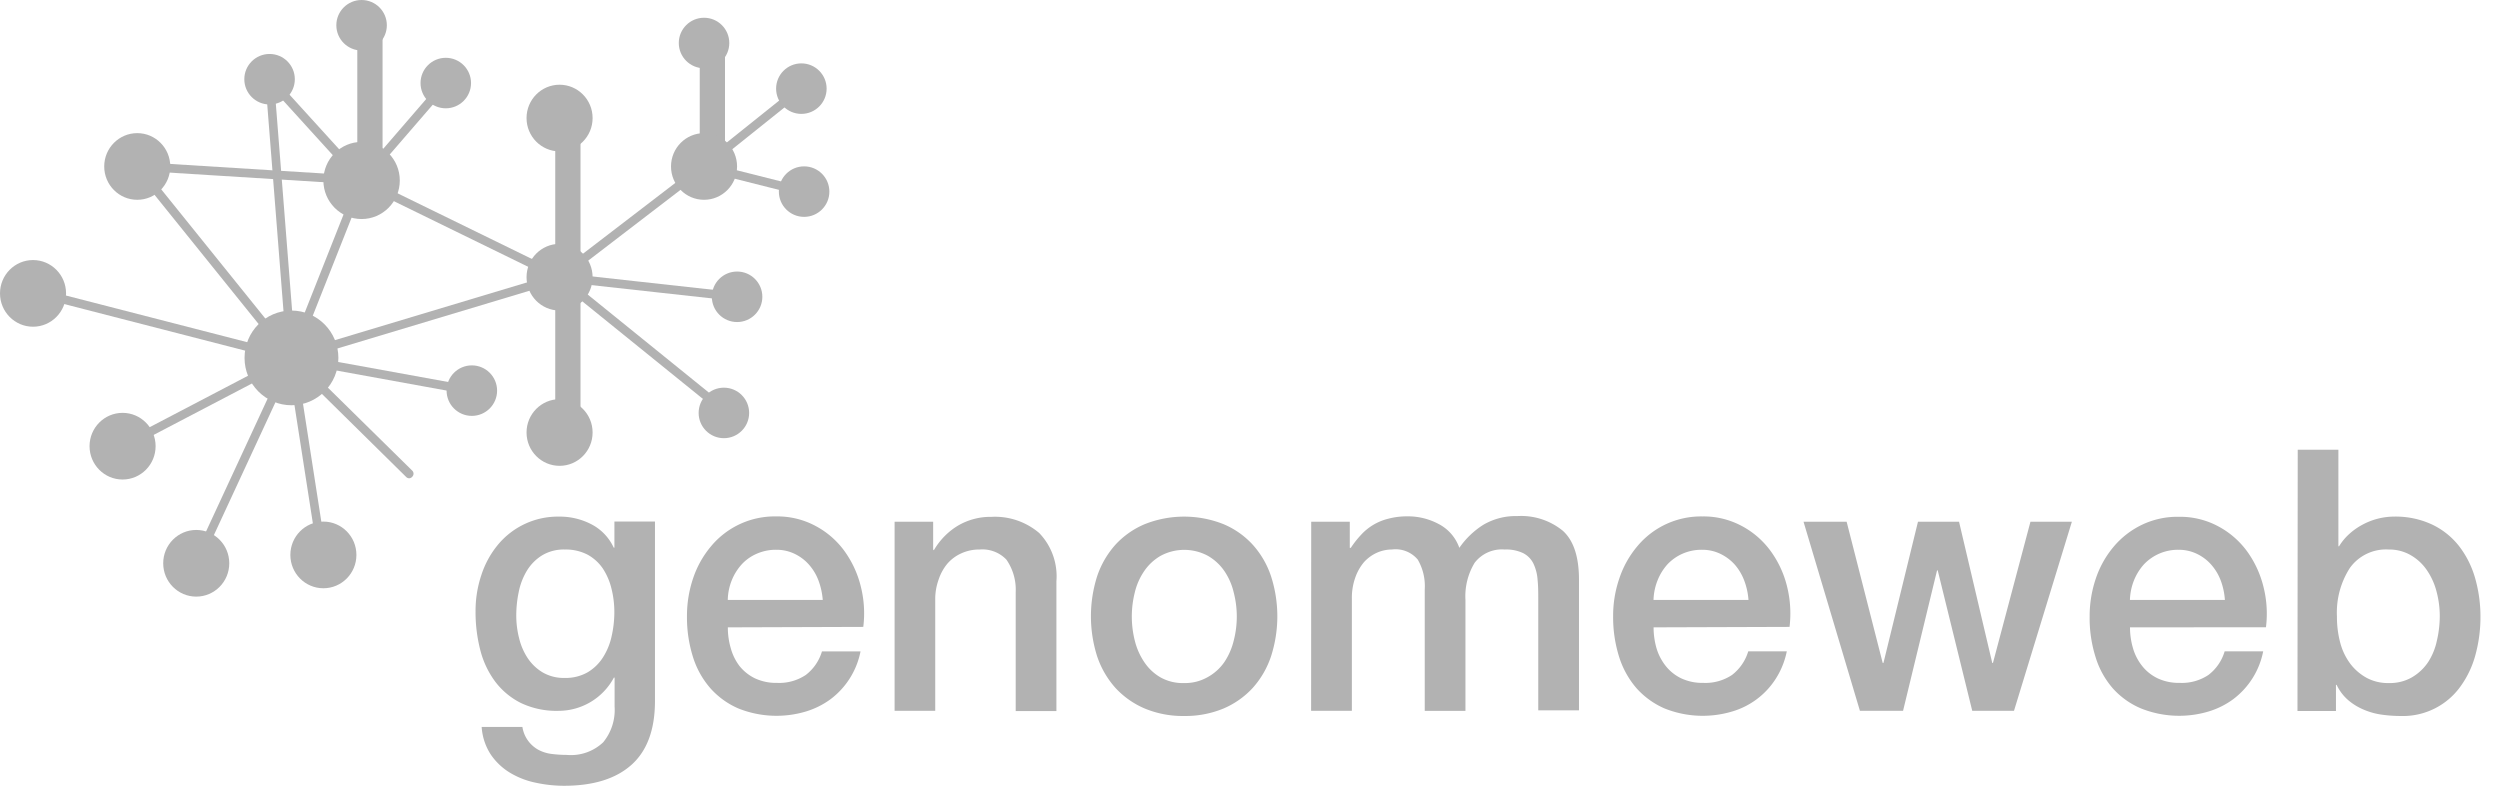 <svg width="99" height="32" xmlns="http://www.w3.org/2000/svg"><g fill="#B2B2B2"><path d="M11.374 14.198l.338-.054 1.213 7.803-.337.053z"/><path d="M7.615 22.222l3.77-8.135.309.146-3.77 8.135z"/><path d="M4.775 17.519l6.688-3.498.157.306-6.688 3.498z"/><path d="M1.2 11.695l.084-.334 10.304 2.653-.084.334z"/><path d="M16.205 18.94a.167.167 0 0 1-.12-.051l-4.662-4.596a.17.17 0 0 1 0-.24.17.17 0 0 1 .242 0l4.66 4.584a.17.17 0 0 1 0 .242.177.177 0 0 1-.12.062z"/><path d="M5.3 6.699l.265-.218 6.108 7.58-.265.218z"/><path d="M10.505 3.15l.34-.028.869 11.035-.341.027z"/><path d="M5.419 6.755l.02-.344 8.886.554-.021.344z"/><path d="M11.384 14.104l2.78-7.024.317.128-2.78 7.024z"/><path d="M14.149 1h1v6.147h-1z"/><path d="M10.55 3.252l.251-.233 3.647 4.01-.252.234z"/><path d="M14.192 7.031l3.333-3.859.258.227-3.334 3.859z"/><path d="M14.248 7.307l.149-.31 7.84 3.831-.15.31z"/><path d="M11.497 14l10.62-3.192.098.33-10.62 3.192z"/><path d="M11.513 14.344l.06-.34 7.144 1.299-.06.34zm10.475-3.367h1v6.147h-1zm0-6.302h1v6.302h-1z"/><path d="M22.056 10.836l5.723-4.388.207.275-5.723 4.387z"/><path d="M22.138 11.149l.037-.343 7.03.776-.038.342z"/><path d="M22.052 11.119l.214-.27 6.506 5.264-.213.269zm5.793-4.357l.083-.334 3.96.998-.083.334z"/><path d="M27.778 6.446l3.85-3.083.213.27-3.851 3.083z"/><path d="M27.71 1.703h1v4.885h-1zm-1.773 26.053c0 1.13-.309 1.973-.926 2.527s-1.505.832-2.664.834a5.31 5.31 0 0 1-1.11-.117 3.24 3.24 0 0 1-1.025-.39 2.465 2.465 0 0 1-.772-.723 2.258 2.258 0 0 1-.366-1.1h1.613a1.25 1.25 0 0 0 .642.91c.16.084.336.137.516.159.197.025.395.038.594.038a1.855 1.855 0 0 0 1.448-.5 2.02 2.02 0 0 0 .451-1.417v-1.145h-.027a2.487 2.487 0 0 1-2.19 1.317 3.277 3.277 0 0 1-1.492-.31 2.896 2.896 0 0 1-1.025-.855 3.562 3.562 0 0 1-.588-1.255 6.017 6.017 0 0 1-.184-1.52 4.454 4.454 0 0 1 .229-1.435c.14-.435.36-.84.649-1.192a3.08 3.08 0 0 1 2.432-1.124c.441-.005.877.098 1.27.3.392.2.706.528.892.93h.027v-1.034h1.606v7.102zm-3.577-.91c.319.01.634-.068.912-.224.246-.147.455-.35.608-.593.163-.258.279-.543.342-.841.07-.311.106-.63.106-.948 0-.313-.037-.625-.113-.928a2.54 2.54 0 0 0-.341-.796 1.74 1.74 0 0 0-.608-.552 1.871 1.871 0 0 0-.899-.203 1.662 1.662 0 0 0-.905.234 1.84 1.84 0 0 0-.594.6 2.61 2.61 0 0 0-.325.841c-.065.307-.098.62-.099.935 0 .304.038.608.113.903.067.281.182.549.341.79.154.23.357.424.595.565.264.15.564.226.867.217zm6.463-2.003c-.002.285.039.568.12.841.069.25.185.484.341.69.165.205.372.371.608.486.275.127.576.19.878.182.403.02.801-.09 1.138-.313.307-.235.532-.562.642-.935h1.527a3.116 3.116 0 0 1-1.185 1.893 3.229 3.229 0 0 1-.984.49 4.064 4.064 0 0 1-2.665-.121 3.157 3.157 0 0 1-1.123-.814 3.457 3.457 0 0 1-.684-1.244 5.216 5.216 0 0 1-.232-1.593 4.638 4.638 0 0 1 .246-1.513c.155-.461.395-.888.707-1.259a3.281 3.281 0 0 1 2.582-1.183c.54-.008 1.071.12 1.548.373a3.36 3.36 0 0 1 1.137.976c.306.418.53.892.656 1.396.138.532.174 1.085.106 1.63l-5.363.018zm3.758-1.086a2.839 2.839 0 0 0-.164-.755 2.01 2.01 0 0 0-.37-.628 1.771 1.771 0 0 0-.563-.434 1.64 1.64 0 0 0-.741-.169 1.874 1.874 0 0 0-.772.155 1.752 1.752 0 0 0-.594.417 2.12 2.12 0 0 0-.397.631 2.19 2.19 0 0 0-.16.783h3.76zm2.845-3.096h1.527v1.1l.027.03c.233-.402.563-.74.96-.978.4-.233.854-.352 1.315-.345.69-.039 1.368.19 1.896.638.49.508.74 1.206.683 1.913v5.14h-1.612v-4.716a2.082 2.082 0 0 0-.369-1.282 1.312 1.312 0 0 0-1.059-.4 1.695 1.695 0 0 0-.734.155 1.593 1.593 0 0 0-.554.417 1.95 1.95 0 0 0-.341.631 2.288 2.288 0 0 0-.13.769v4.416h-1.609v-7.488zm11.464 7.692a3.92 3.92 0 0 1-1.561-.297 3.375 3.375 0 0 1-1.162-.82 3.58 3.58 0 0 1-.72-1.245 5.234 5.234 0 0 1 0-3.172c.154-.46.399-.883.72-1.244a3.32 3.32 0 0 1 1.162-.817 4.22 4.22 0 0 1 3.125 0c.44.185.835.463 1.158.817.323.36.568.784.721 1.244a5.168 5.168 0 0 1 0 3.172c-.153.46-.398.884-.72 1.245a3.361 3.361 0 0 1-1.159.82 3.937 3.937 0 0 1-1.564.297zm0-1.304a1.8 1.8 0 0 0 .932-.234 1.94 1.94 0 0 0 .66-.593c.173-.258.299-.545.372-.848a3.795 3.795 0 0 0 0-1.917 2.508 2.508 0 0 0-.372-.848 1.991 1.991 0 0 0-.653-.6 1.972 1.972 0 0 0-1.865 0c-.258.148-.48.353-.649.6a2.514 2.514 0 0 0-.376.848 3.903 3.903 0 0 0 0 1.917c.075.303.202.59.376.848.167.25.389.458.65.607.283.155.602.231.925.22zm5.035-6.388h1.527v1.034h.04c.119-.18.251-.349.397-.506a2.16 2.16 0 0 1 1.076-.645 2.9 2.9 0 0 1 .775-.097 2.58 2.58 0 0 1 1.237.307c.38.198.67.535.813.941.252-.366.575-.677.95-.913a2.52 2.52 0 0 1 1.342-.345 2.607 2.607 0 0 1 1.804.58c.428.385.642 1.032.642 1.94v5.171h-1.613v-4.354c0-.296 0-.572-.027-.817a1.764 1.764 0 0 0-.164-.638.92.92 0 0 0-.403-.413 1.555 1.555 0 0 0-.734-.145 1.36 1.36 0 0 0-1.19.524 2.553 2.553 0 0 0-.365 1.475v4.39H56.42v-4.81a2.084 2.084 0 0 0-.277-1.18c-.252-.3-.638-.45-1.024-.4a1.474 1.474 0 0 0-.602.132 1.541 1.541 0 0 0-.509.376c-.149.18-.265.387-.341.61a2.381 2.381 0 0 0-.133.824v4.447H51.92l.004-7.488zm13.557 4.182c0 .285.04.568.12.841.076.251.2.485.362.69.164.206.372.372.608.486.274.127.573.19.875.182.403.02.803-.09 1.14-.313a1.85 1.85 0 0 0 .643-.935h1.527a3.188 3.188 0 0 1-.438 1.086 3.07 3.07 0 0 1-1.732 1.297 4.064 4.064 0 0 1-2.667-.121 3.188 3.188 0 0 1-1.124-.814 3.498 3.498 0 0 1-.683-1.244 5.216 5.216 0 0 1-.233-1.593 4.55 4.55 0 0 1 .25-1.513c.155-.461.395-.888.707-1.259a3.28 3.28 0 0 1 2.579-1.182c.538-.009 1.07.12 1.547.372.447.235.836.569 1.138.976.308.417.532.891.659 1.396.136.532.172 1.085.106 1.63l-5.384.018zm3.758-1.086a2.71 2.71 0 0 0-.164-.755 2.073 2.073 0 0 0-.366-.628 1.822 1.822 0 0 0-.567-.434 1.64 1.64 0 0 0-.74-.169 1.874 1.874 0 0 0-.773.155c-.224.098-.426.24-.594.417a2.11 2.11 0 0 0-.393.631 2.27 2.27 0 0 0-.164.783h3.76zm2.18-3.096h1.707l1.428 5.592h.03l1.367-5.592h1.626l1.315 5.592h.028l1.485-5.592h1.64l-2.292 7.488h-1.653l-1.367-5.56h-.027l-1.346 5.56h-1.708zm12.928 4.182c0 .285.041.568.123.841.074.251.196.485.359.69.164.206.372.372.608.486.275.128.575.19.878.182.402.02.801-.09 1.137-.313.308-.235.533-.562.643-.935h1.526a3.116 3.116 0 0 1-1.185 1.893c-.298.219-.63.384-.984.49a4.064 4.064 0 0 1-2.664-.121 3.126 3.126 0 0 1-1.124-.8 3.394 3.394 0 0 1-.683-1.244 5.125 5.125 0 0 1-.232-1.593 4.638 4.638 0 0 1 .246-1.514 3.88 3.88 0 0 1 .707-1.258 3.372 3.372 0 0 1 1.11-.862c.459-.22.961-.329 1.469-.32a3.197 3.197 0 0 1 1.55.372c.447.236.835.569 1.138.976.306.418.529.892.656 1.396.138.532.174 1.085.106 1.63l-5.384.004zm3.758-1.086a2.707 2.707 0 0 0-.16-.755 2.01 2.01 0 0 0-.37-.628 1.771 1.771 0 0 0-.563-.434 1.654 1.654 0 0 0-.745-.169 1.857 1.857 0 0 0-1.363.572 2.12 2.12 0 0 0-.396.631 2.27 2.27 0 0 0-.164.783h3.76zm2.883-5.947H92.6v3.823h.027c.112-.184.25-.35.41-.493.16-.145.339-.269.53-.369a2.662 2.662 0 0 1 1.237-.314 3.42 3.42 0 0 1 1.506.314c.417.198.783.49 1.069.855.29.377.505.807.635 1.266.144.504.215 1.026.212 1.551 0 .494-.064.985-.191 1.462a3.82 3.82 0 0 1-.58 1.251 2.803 2.803 0 0 1-2.392 1.197c-.248 0-.496-.018-.741-.052a2.774 2.774 0 0 1-.714-.197 2.322 2.322 0 0 1-.615-.375 1.822 1.822 0 0 1-.461-.607h-.028v1.034H90.98l.01-10.346zm5.626 6.602a3.763 3.763 0 0 0-.127-.983 2.666 2.666 0 0 0-.382-.848 1.94 1.94 0 0 0-.636-.593 1.696 1.696 0 0 0-.877-.227 1.763 1.763 0 0 0-1.534.724 3.26 3.26 0 0 0-.516 1.927 3.96 3.96 0 0 0 .133 1.051c.08.301.217.583.403.831.175.228.395.415.646.552.268.14.566.21.868.203.326.01.649-.07.932-.234.253-.15.469-.355.632-.6.164-.256.28-.54.342-.838a4.33 4.33 0 0 0 .116-.965z"/><ellipse cx="11.542" cy="14.173" rx="1.858" ry="1.875"/><ellipse cx="14.319" cy="7.147" rx="1.513" ry="1.527"/><ellipse cx="22.159" cy="10.977" rx="1.308" ry="1.32"/><ellipse cx="12.806" cy="21.975" rx="1.308" ry="1.32"/><ellipse cx="7.771" cy="22.306" rx="1.308" ry="1.32"/><ellipse cx="4.854" cy="17.669" rx="1.308" ry="1.32"/><ellipse cx="1.308" cy="11.618" rx="1.308" ry="1.32"/><ellipse cx="5.435" cy="6.592" rx="1.308" ry="1.32"/><ellipse cx="27.88" cy="6.592" rx="1.308" ry="1.32"/><ellipse cx="22.159" cy="17.127" rx="1.308" ry="1.32"/><ellipse cx="18.685" cy="15.469" rx="1" ry="1"/><ellipse cx="17.653" cy="3.289" rx="1" ry="1"/><ellipse cx="27.88" cy="1.703" rx="1" ry="1"/><ellipse cx="31.734" cy="3.51" rx="1" ry="1"/><ellipse cx="31.843" cy="7.588" rx="1" ry="1"/><ellipse cx="29.189" cy="11.753" rx="1" ry="1"/><ellipse cx="28.666" cy="16.352" rx="1" ry="1"/><ellipse cx="14.319" cy="1" rx="1" ry="1"/><ellipse cx="10.675" cy="3.137" rx="1" ry="1"/><ellipse cx="22.159" cy="4.675" rx="1.308" ry="1.32"/></g></svg>